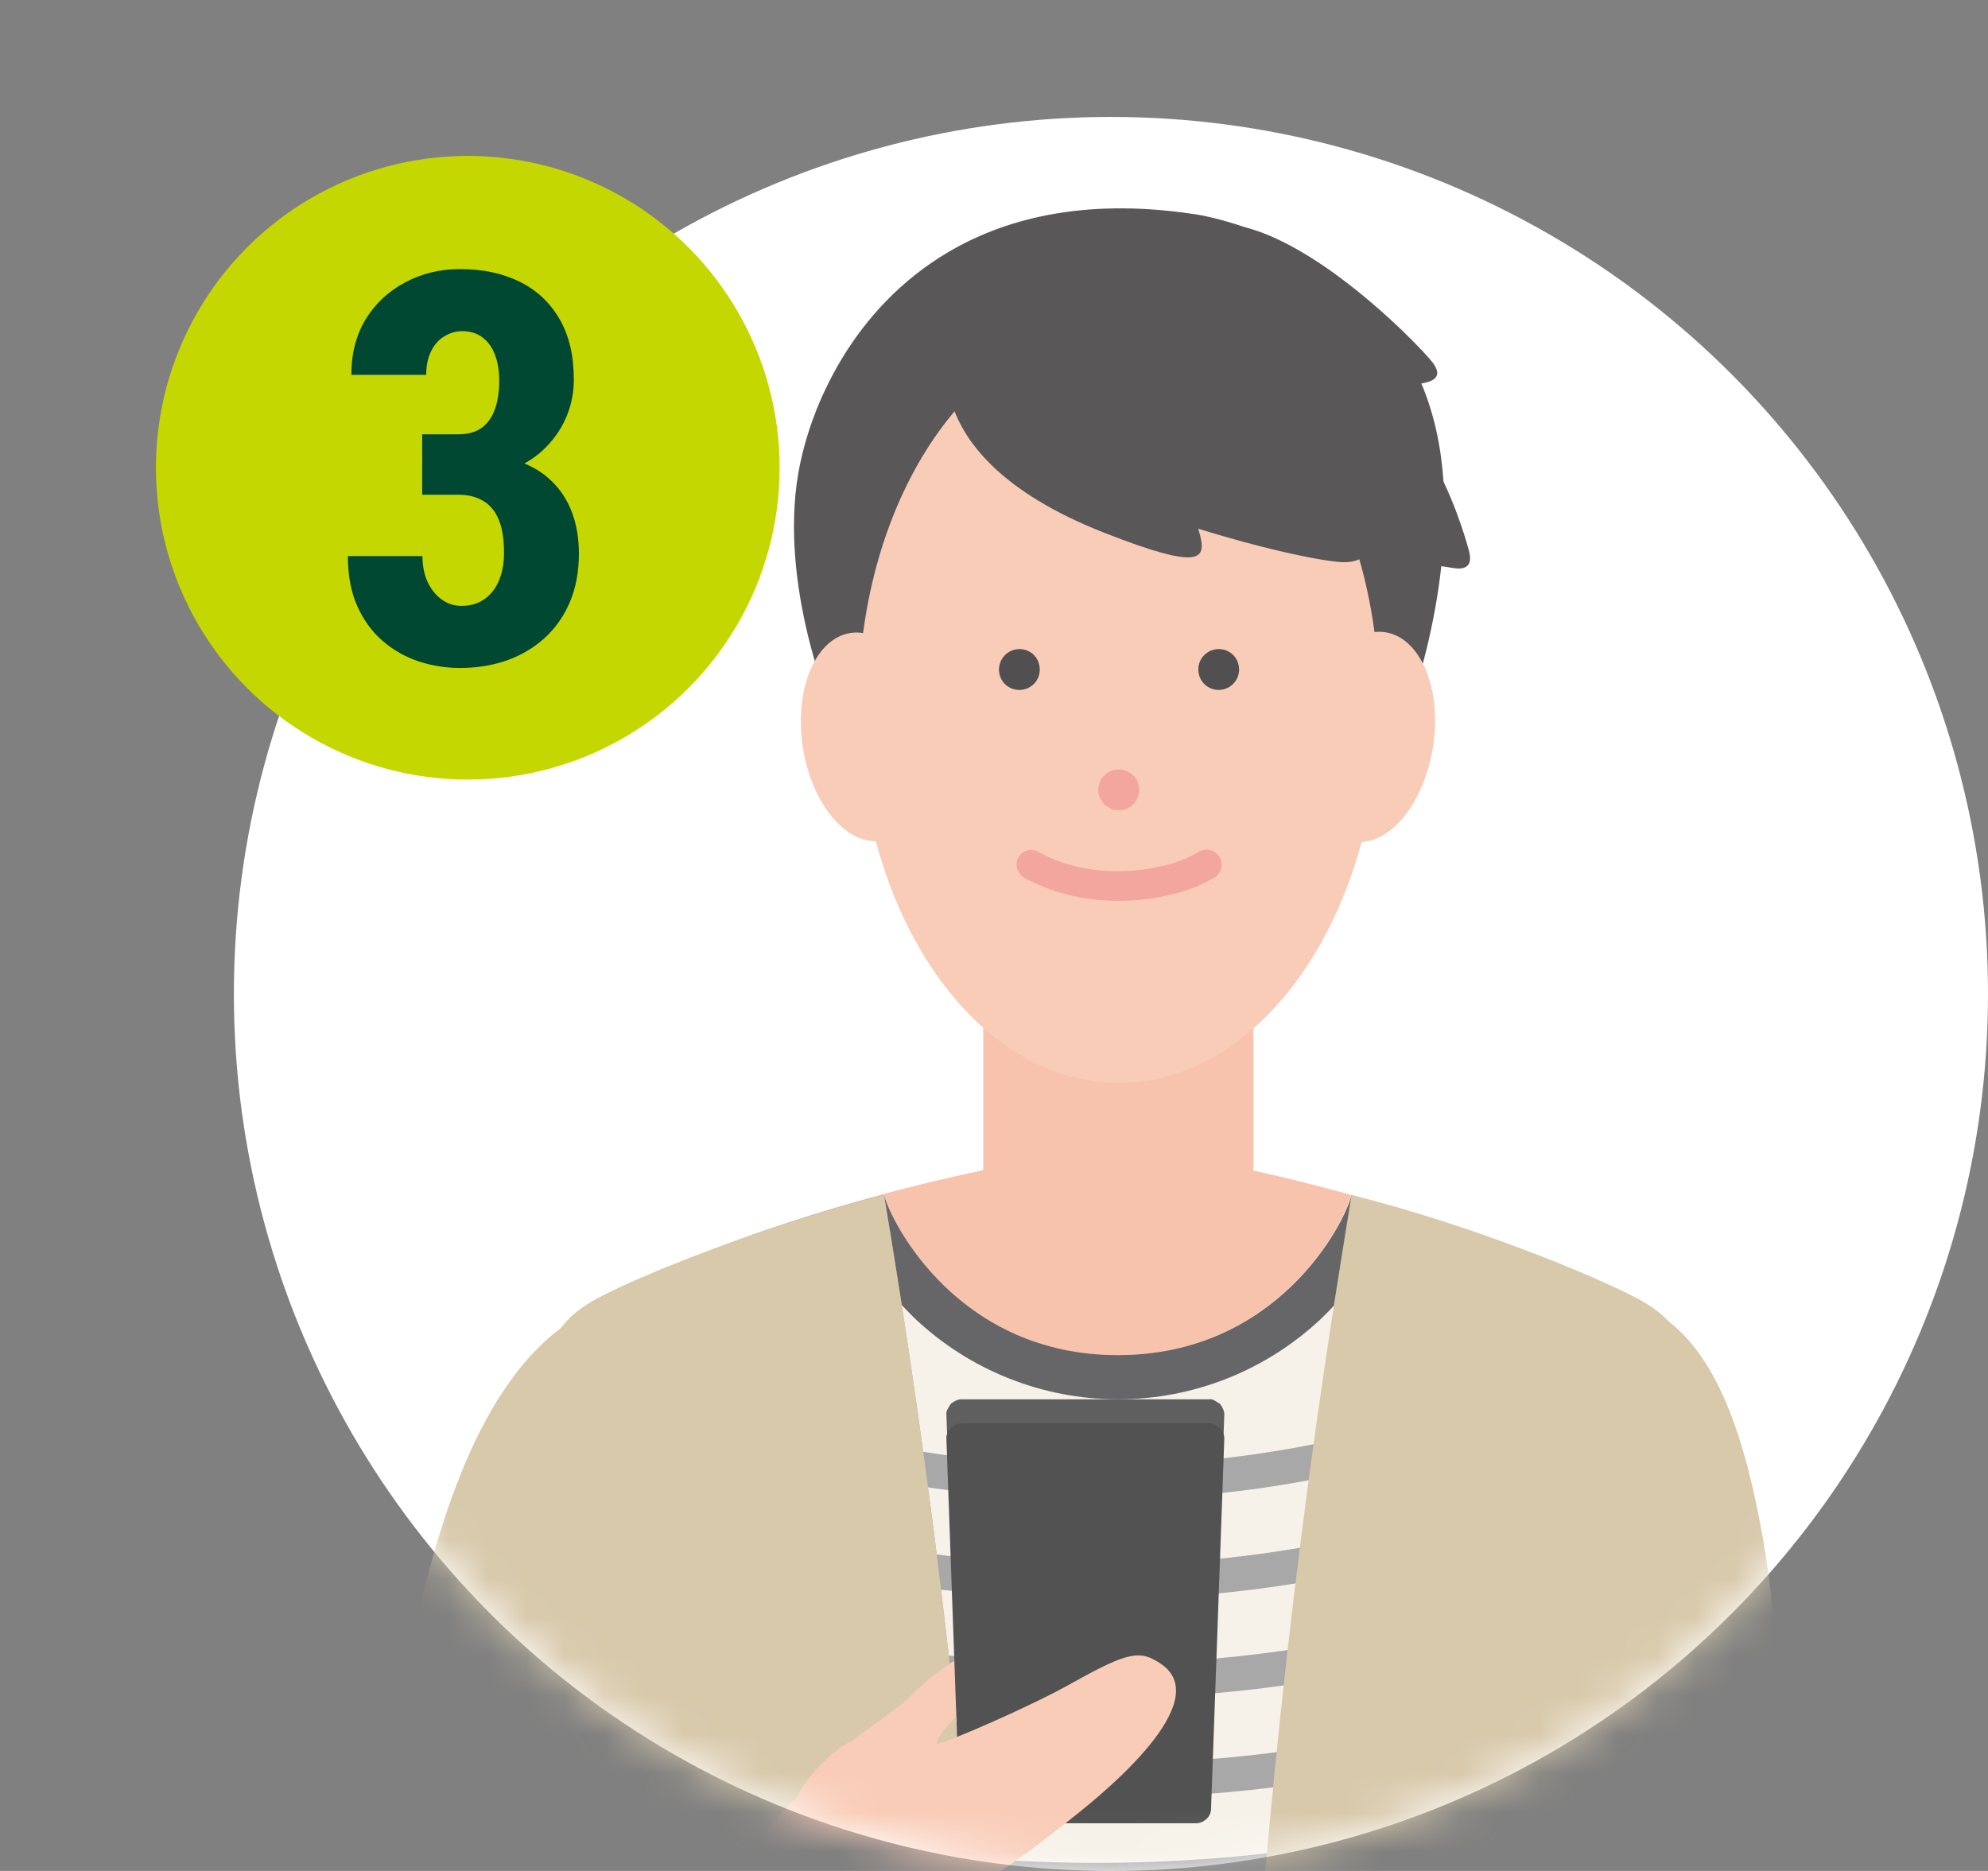 <svg width="51" height="48" viewBox="0 0 51 48" fill="none" xmlns="http://www.w3.org/2000/svg">
<rect x="0" y="0" width="51" height="48" fill="#808080" stroke="none"/>
<circle cx="28.5" cy="25.5" r="22.5" fill="white"/>
<mask id="mask0_23326_7198" style="mask-type:alpha" maskUnits="userSpaceOnUse" x="6" y="3" width="45" height="45">
<circle cx="28.5" cy="25.5" r="22.5" fill="white"/>
</mask>
<g mask="url(#mask0_23326_7198)">
<mask id="mask1_23326_7198" style="mask-type:alpha" maskUnits="userSpaceOnUse" x="4" y="1" width="57" height="57">
<rect x="4" y="1.092" width="57" height="56.716" fill="#C4C4C4"/>
</mask>
<g mask="url(#mask1_23326_7198)">
<path d="M41.769 41.806L41.843 39.369C41.843 37.462 44.598 34.738 41.594 33.227C37.832 31.343 32.237 29.826 28.947 29.495V29.472C28.932 29.468 28.916 29.468 28.902 29.472C28.879 29.472 28.856 29.472 28.834 29.472C28.811 29.472 28.788 29.472 28.766 29.472C28.751 29.476 28.735 29.476 28.721 29.472L28.367 29.517C25.077 29.849 19.581 31.246 15.825 33.131C12.821 34.642 15.825 37.439 15.825 39.346L15.898 41.784H41.769V41.806Z" fill="#F8C3AD"/>
<path d="M40.134 74.96C39.885 72.469 39.156 50.337 39.659 46.678L39.119 40.117L38.05 31.688C38.05 31.688 36.256 31.102 34.655 30.671C34.466 31.442 32.726 34.761 28.661 34.766C24.596 34.772 22.879 31.422 22.678 30.657C21.092 31.079 19.298 31.683 19.298 31.683L18.229 40.109L17.689 46.672C18.192 50.328 17.471 72.463 17.213 74.951C17.092 76.167 22.65 76.791 28.327 76.814H29.02C34.697 76.799 40.256 76.181 40.134 74.96Z" fill="#F6F2E9"/>
<path d="M36.409 37.303C31.009 38.87 25.276 38.87 19.875 37.303L20.122 36.452C25.361 37.977 30.926 37.977 36.166 36.452C36.256 36.736 36.324 37.016 36.409 37.303Z" fill="#A8A8A8"/>
<path d="M37.105 39.754C31.24 41.458 25.013 41.458 19.148 39.754C19.23 39.471 19.312 39.188 19.397 38.904C25.099 40.565 31.154 40.565 36.856 38.904C36.949 39.182 37.034 39.468 37.105 39.754Z" fill="#A8A8A8"/>
<path d="M37.832 42.192C31.503 44.034 24.781 44.034 18.453 42.192C18.535 41.908 18.617 41.625 18.699 41.341C24.866 43.138 31.416 43.138 37.583 41.341C37.67 41.625 37.747 41.908 37.832 42.192Z" fill="#A8A8A8"/>
<path d="M38.539 44.649C31.747 46.627 24.534 46.627 17.743 44.649C17.827 44.365 17.909 44.082 17.991 43.799C24.62 45.731 31.661 45.731 38.29 43.799C38.372 44.076 38.457 44.363 38.539 44.649Z" fill="#A8A8A8"/>
<path d="M39.246 47.095C31.99 49.206 24.283 49.206 17.027 47.095C17.112 46.811 17.194 46.528 17.276 46.244C24.369 48.31 31.904 48.31 38.997 46.244C39.085 46.528 39.164 46.806 39.246 47.095Z" fill="#A8A8A8"/>
<path d="M39.124 40.117L38.035 32.091C36.965 31.504 35.837 31.029 34.669 30.674C34.48 31.422 32.749 34.761 28.684 34.766C24.619 34.772 22.885 31.422 22.678 30.657C21.089 31.079 19.298 31.683 19.298 31.683L18.229 40.109H19.595L20.342 32.536C20.786 32.391 21.403 32.196 22.056 32.006C22.436 32.668 22.905 33.275 23.451 33.808C24.863 35.151 26.736 35.9 28.684 35.9C30.631 35.9 32.504 35.151 33.917 33.808C34.466 33.279 34.935 32.672 35.309 32.006C35.956 32.196 36.581 32.391 37.026 32.536L37.996 40.228L39.124 40.117Z" fill="#666668"/>
<path d="M25.349 80.526C25.272 81.725 25.227 82.706 25.219 83.377C25.218 83.473 25.197 83.568 25.157 83.655C25.117 83.743 25.06 83.821 24.989 83.885C24.918 83.948 24.834 83.997 24.743 84.027C24.652 84.056 24.556 84.067 24.46 84.058L17.547 83.355C17.14 83.233 17.208 82.828 17.216 82.57C17.434 70.916 16.011 54.095 15.635 42.025L15.559 39.587C15.559 37.68 12.526 34.88 15.494 33.29C17.792 32.168 20.2 31.286 22.678 30.657L22.868 31.81C25.491 47.907 26.323 64.246 25.349 80.526Z" fill="#A8A8A8"/>
<path d="M25.349 80.526C25.272 81.725 25.227 82.706 25.221 83.377C25.22 83.473 25.199 83.568 25.159 83.655C25.119 83.743 25.061 83.821 24.99 83.885C24.918 83.949 24.834 83.997 24.743 84.027C24.652 84.056 24.556 84.067 24.46 84.058L17.547 83.355C17.143 83.233 17.211 82.828 17.216 82.57C17.434 70.916 16.011 54.095 15.635 42.025L15.562 39.587C15.562 37.68 12.36 34.902 15.318 33.312C16.501 32.678 19.672 31.422 22.678 30.657L22.868 31.81C25.491 47.907 26.323 64.246 25.349 80.526Z" fill="#D8C9AB"/>
<path d="M32.154 23.398H25.224V33.358H32.154V23.398Z" fill="#F8C3AD"/>
<path d="M32.013 80.549C32.089 81.748 32.135 82.728 32.14 83.4C32.142 83.496 32.163 83.591 32.203 83.678C32.243 83.765 32.3 83.843 32.372 83.907C32.443 83.971 32.527 84.02 32.618 84.049C32.71 84.079 32.806 84.09 32.901 84.08L39.815 83.377C40.219 83.255 40.151 82.85 40.145 82.592C39.928 70.938 41.35 54.118 41.727 42.047L41.8 39.61C41.8 37.702 44.999 34.925 42.044 33.335C40.861 32.7 37.69 31.411 34.672 30.657L34.483 31.833C31.863 47.93 31.035 64.269 32.013 80.549Z" fill="#D8C9AB"/>
<path d="M37.325 41.625C37.325 41.503 37.303 41.39 37.289 41.271C36.98 39.264 36.409 33.567 37.792 32.091C39.124 32.658 41.303 32.822 42.771 33.876C44.275 34.987 44.915 37.561 45.291 39.859C45.916 43.7 46.139 54.804 46.355 58.205C46.49 60.37 45.277 61.087 43.13 61.373C43.102 61.373 43.079 61.373 43.048 61.373C42.487 61.449 41.916 61.409 41.371 61.255C40.826 61.101 40.319 60.837 39.88 60.478C39.442 60.119 39.082 59.674 38.822 59.169C38.563 58.665 38.41 58.113 38.372 57.547L37.325 41.625Z" fill="#D8C9AB"/>
<path d="M18.962 41.307C18.99 41.194 18.99 41.081 19.018 40.967C19.499 38.983 21.111 32.663 19.188 32.522C17.547 32.38 15.482 33.258 14.379 34.08C11.89 35.951 11.013 40.287 10.56 42.044C10.165 43.66 8.694 52.984 7.817 56.017C7.223 58.114 9.316 60.041 11.409 60.494L11.494 60.523C12.043 60.645 12.61 60.655 13.163 60.551C13.722 60.448 14.253 60.226 14.719 59.899C15.194 59.588 15.591 59.171 15.878 58.681C16.187 58.2 16.39 57.659 16.472 57.093L18.962 41.307Z" fill="#D8C9AB"/>
<path d="M20.348 46.182L23.063 48.648L14.605 59.763L11.013 56.504L20.348 46.182Z" fill="#F9CCB7"/>
<path d="M21.705 44.765C21.904 44.623 23.007 43.83 23.205 43.66C24.138 42.724 25.1 42.101 25.468 42.413C25.637 42.554 25.581 43.065 25.072 43.518C24.364 44.17 23.77 44.737 24.138 44.992" fill="#F9CCB7"/>
<path d="M30.701 46.159H25.015C24.962 46.162 24.91 46.154 24.861 46.134C24.812 46.114 24.768 46.084 24.732 46.046C24.695 46.015 24.665 45.976 24.645 45.932C24.625 45.888 24.616 45.839 24.619 45.791L24.279 36.297C24.272 36.248 24.282 36.197 24.308 36.155C24.336 36.098 24.364 36.07 24.393 36.013C24.436 35.979 24.483 35.95 24.534 35.928C24.578 35.908 24.627 35.898 24.675 35.9H31.012C31.061 35.892 31.111 35.903 31.153 35.928C31.21 35.956 31.238 35.985 31.295 36.013C31.329 36.056 31.358 36.104 31.379 36.155C31.4 36.199 31.41 36.248 31.408 36.297L31.068 45.791C31.067 45.839 31.057 45.886 31.037 45.93C31.018 45.974 30.99 46.013 30.955 46.046C30.886 46.112 30.796 46.152 30.701 46.159Z" fill="#605F5F"/>
<path d="M30.701 46.777H25.015C24.962 46.78 24.91 46.772 24.861 46.752C24.812 46.732 24.768 46.702 24.732 46.664C24.695 46.633 24.665 46.594 24.645 46.55C24.625 46.506 24.616 46.457 24.619 46.409L24.279 36.914C24.272 36.865 24.282 36.815 24.308 36.773C24.336 36.716 24.364 36.688 24.393 36.631C24.436 36.597 24.483 36.568 24.534 36.546C24.578 36.526 24.627 36.516 24.675 36.518H31.012C31.061 36.51 31.111 36.52 31.153 36.546C31.21 36.574 31.238 36.603 31.295 36.631C31.329 36.674 31.358 36.722 31.379 36.773C31.4 36.817 31.41 36.866 31.408 36.914L31.068 46.409C31.067 46.457 31.057 46.504 31.037 46.548C31.018 46.592 30.99 46.631 30.955 46.664C30.886 46.73 30.796 46.77 30.701 46.777Z" fill="#525252"/>
<path d="M20.348 46.267C20.657 45.646 21.126 45.117 21.705 44.737C21.903 44.595 23.205 44.623 24.025 44.737C24.166 44.765 26.458 43.773 27.504 43.178C28.975 42.356 29.258 42.328 29.795 42.696C31.181 43.66 28.325 45.984 27.617 46.551C26.429 47.486 22.611 50.66 19.612 49.782C17.349 49.101 18.849 47.656 19.725 46.976C19.982 46.788 20.195 46.546 20.348 46.267Z" fill="#F9CCB7"/>
<path d="M8.835 60.976C10.447 62.705 13.927 61.968 15.143 60.721C16.05 59.799 16.891 58.814 17.66 57.774C20.206 54.684 21.507 53.012 22.158 52.162C22.245 52.059 22.295 51.929 22.299 51.794C22.319 51.661 22.31 51.526 22.271 51.397C22.186 51.029 22.045 50.377 20.433 48.818C18.537 47.032 17.802 47.174 17.802 47.174L8.552 55.166C7.449 56.3 7.279 59.333 8.75 60.92L8.835 60.976Z" fill="#D8C9AB"/>
<path d="M36.18 18.082C36.18 18.082 37.659 14.063 36.774 10.75C35.806 7.114 32.469 5.852 30.805 5.521C28.016 5.064 25.9 5.543 24.342 6.459C21.889 7.899 20.778 10.412 20.478 12.15C19.991 14.984 21.281 18.076 21.281 18.076L36.18 18.082Z" fill="#595757"/>
<path d="M28.704 27.783C32.381 27.783 35.385 23.438 35.385 18.082C35.385 12.725 32.395 8.383 28.704 8.383C25.012 8.383 22.022 12.717 22.022 18.082C22.022 23.447 25.015 27.783 28.704 27.783Z" fill="#F9CCB7"/>
<path d="M22.628 21.573C23.527 21.437 24.093 20.131 23.855 18.668C23.618 17.206 22.724 16.103 21.821 16.239C20.919 16.375 20.37 17.682 20.594 19.159C20.817 20.635 21.725 21.709 22.628 21.573Z" fill="#F9CCB7"/>
<path d="M36.765 19.142C36.992 17.662 36.437 16.355 35.535 16.22C34.633 16.083 33.71 17.172 33.504 18.668C33.297 20.165 33.835 21.454 34.734 21.59C35.634 21.726 36.539 20.621 36.765 19.142Z" fill="#F9CCB7"/>
<path d="M28.599 20.78C28.683 20.797 28.77 20.793 28.853 20.768C28.935 20.743 29.01 20.698 29.071 20.637C29.132 20.576 29.177 20.502 29.202 20.419C29.228 20.337 29.232 20.249 29.216 20.165C29.197 20.062 29.148 19.967 29.074 19.893C29 19.819 28.905 19.769 28.803 19.751C28.718 19.734 28.63 19.738 28.548 19.763C28.465 19.788 28.39 19.833 28.329 19.894C28.268 19.955 28.223 20.031 28.198 20.113C28.173 20.196 28.169 20.284 28.186 20.369C28.208 20.47 28.258 20.562 28.332 20.635C28.405 20.708 28.498 20.759 28.599 20.78Z" fill="#F3A69E"/>
<path d="M26.05 17.691C26.134 17.708 26.222 17.704 26.304 17.679C26.386 17.654 26.461 17.609 26.522 17.548C26.583 17.487 26.628 17.412 26.652 17.33C26.677 17.247 26.681 17.16 26.664 17.076C26.646 16.973 26.597 16.878 26.524 16.804C26.451 16.73 26.356 16.68 26.254 16.662C26.169 16.645 26.082 16.65 26 16.675C25.918 16.7 25.843 16.745 25.782 16.806C25.721 16.867 25.676 16.942 25.651 17.025C25.625 17.108 25.621 17.195 25.637 17.28C25.656 17.382 25.706 17.477 25.779 17.55C25.853 17.623 25.948 17.672 26.05 17.691Z" fill="#514F50"/>
<path d="M31.165 17.691C31.249 17.707 31.335 17.702 31.418 17.677C31.5 17.652 31.574 17.607 31.635 17.547C31.695 17.486 31.74 17.411 31.765 17.329C31.79 17.247 31.795 17.16 31.778 17.076C31.76 16.973 31.71 16.878 31.637 16.804C31.563 16.73 31.468 16.68 31.365 16.662C31.281 16.645 31.194 16.65 31.111 16.675C31.029 16.7 30.954 16.745 30.894 16.806C30.833 16.867 30.788 16.942 30.763 17.025C30.739 17.108 30.735 17.195 30.752 17.279C30.771 17.382 30.821 17.476 30.894 17.549C30.968 17.622 31.062 17.672 31.165 17.691Z" fill="#514F50"/>
<path fill-rule="evenodd" clip-rule="evenodd" d="M26.127 21.996C26.177 21.91 26.259 21.847 26.354 21.821C26.45 21.796 26.552 21.808 26.639 21.857C26.928 22.016 27.237 22.137 27.558 22.217C27.928 22.308 28.308 22.354 28.689 22.353C29.077 22.351 29.463 22.304 29.841 22.214C30.158 22.144 30.463 22.025 30.743 21.86C30.786 21.832 30.833 21.813 30.883 21.803C30.933 21.794 30.984 21.795 31.034 21.805C31.083 21.816 31.131 21.836 31.172 21.865C31.214 21.893 31.25 21.93 31.278 21.973C31.305 22.015 31.324 22.063 31.334 22.113C31.343 22.163 31.342 22.214 31.332 22.264C31.321 22.314 31.301 22.361 31.272 22.403C31.244 22.445 31.207 22.481 31.165 22.509C30.813 22.715 30.431 22.865 30.033 22.953C29.599 23.056 29.155 23.11 28.709 23.112C28.26 23.113 27.813 23.059 27.377 22.951C26.991 22.853 26.619 22.706 26.271 22.514C26.227 22.49 26.189 22.457 26.158 22.418C26.127 22.378 26.105 22.333 26.091 22.285C26.078 22.237 26.074 22.186 26.08 22.137C26.086 22.087 26.102 22.039 26.127 21.996Z" fill="#F3A69E"/>
<path d="M29.071 5.467C23.629 6.113 24.97 8.82 24.724 9.562C23.988 11.846 32.341 14.227 34.341 14.417C34.881 14.468 35.122 14.227 35.082 14.017C34.898 12.875 33.563 5.243 29.071 5.467Z" fill="#595757"/>
<path d="M33.886 9.908C30.91 10.554 31.795 11.982 31.696 12.402C31.413 13.703 36.18 14.4 37.283 14.573C37.832 14.664 37.71 14.236 37.682 14.122C37.515 13.499 36.361 9.54 33.886 9.908Z" fill="#595757"/>
<path d="M30.474 5.915C28.008 7.366 31.04 9.477 31.04 9.843C31.122 10.976 35.523 10.024 36.545 9.823C37.054 9.715 36.828 9.423 36.777 9.333C36.474 8.902 32.579 4.86 30.474 5.915Z" fill="#595757"/>
<path d="M24.475 8.375C24.475 8.375 22.93 11.56 28.358 13.68C30.856 14.655 30.969 14.355 30.76 13.635C30.497 12.717 29.425 8.247 24.475 8.375Z" fill="#595757"/>
</g>
</g>
<circle cx="12" cy="12" r="8" fill="#C4D700"/>
<path d="M10.831 11.142H11.768C12.005 11.142 12.2 11.087 12.355 10.977C12.51 10.864 12.624 10.704 12.697 10.499C12.77 10.289 12.807 10.046 12.807 9.768C12.807 9.521 12.773 9.305 12.704 9.118C12.636 8.927 12.531 8.776 12.39 8.667C12.248 8.553 12.071 8.496 11.856 8.496C11.692 8.496 11.537 8.542 11.392 8.633C11.25 8.719 11.139 8.847 11.057 9.016C10.975 9.184 10.934 9.385 10.934 9.617H9.013C9.013 9.07 9.136 8.594 9.382 8.188C9.632 7.783 9.97 7.468 10.394 7.245C10.817 7.017 11.287 6.903 11.802 6.903C12.38 6.903 12.889 7.01 13.326 7.225C13.764 7.439 14.105 7.758 14.352 8.182C14.598 8.601 14.721 9.12 14.721 9.74C14.721 10.059 14.662 10.367 14.543 10.663C14.425 10.955 14.251 11.219 14.023 11.456C13.796 11.693 13.518 11.88 13.19 12.017C12.861 12.153 12.49 12.222 12.075 12.222H10.831V11.142ZM10.831 12.693V11.648H12.075C12.545 11.648 12.953 11.709 13.299 11.832C13.645 11.95 13.932 12.124 14.16 12.352C14.393 12.579 14.566 12.851 14.68 13.165C14.794 13.475 14.851 13.821 14.851 14.204C14.851 14.669 14.773 15.084 14.618 15.448C14.463 15.813 14.247 16.12 13.969 16.371C13.691 16.622 13.367 16.813 12.998 16.945C12.629 17.073 12.228 17.137 11.795 17.137C11.435 17.137 11.082 17.08 10.735 16.966C10.394 16.852 10.086 16.676 9.812 16.439C9.539 16.203 9.323 15.904 9.163 15.544C9.004 15.184 8.924 14.758 8.924 14.266H10.838C10.838 14.512 10.881 14.733 10.968 14.929C11.059 15.12 11.18 15.271 11.33 15.38C11.48 15.489 11.651 15.544 11.843 15.544C12.066 15.544 12.26 15.487 12.424 15.373C12.588 15.259 12.713 15.1 12.8 14.895C12.886 14.69 12.93 14.453 12.93 14.184C12.93 13.828 12.884 13.543 12.793 13.329C12.702 13.11 12.57 12.951 12.396 12.851C12.223 12.746 12.014 12.693 11.768 12.693H10.831Z" fill="#004831"/>
</svg>
